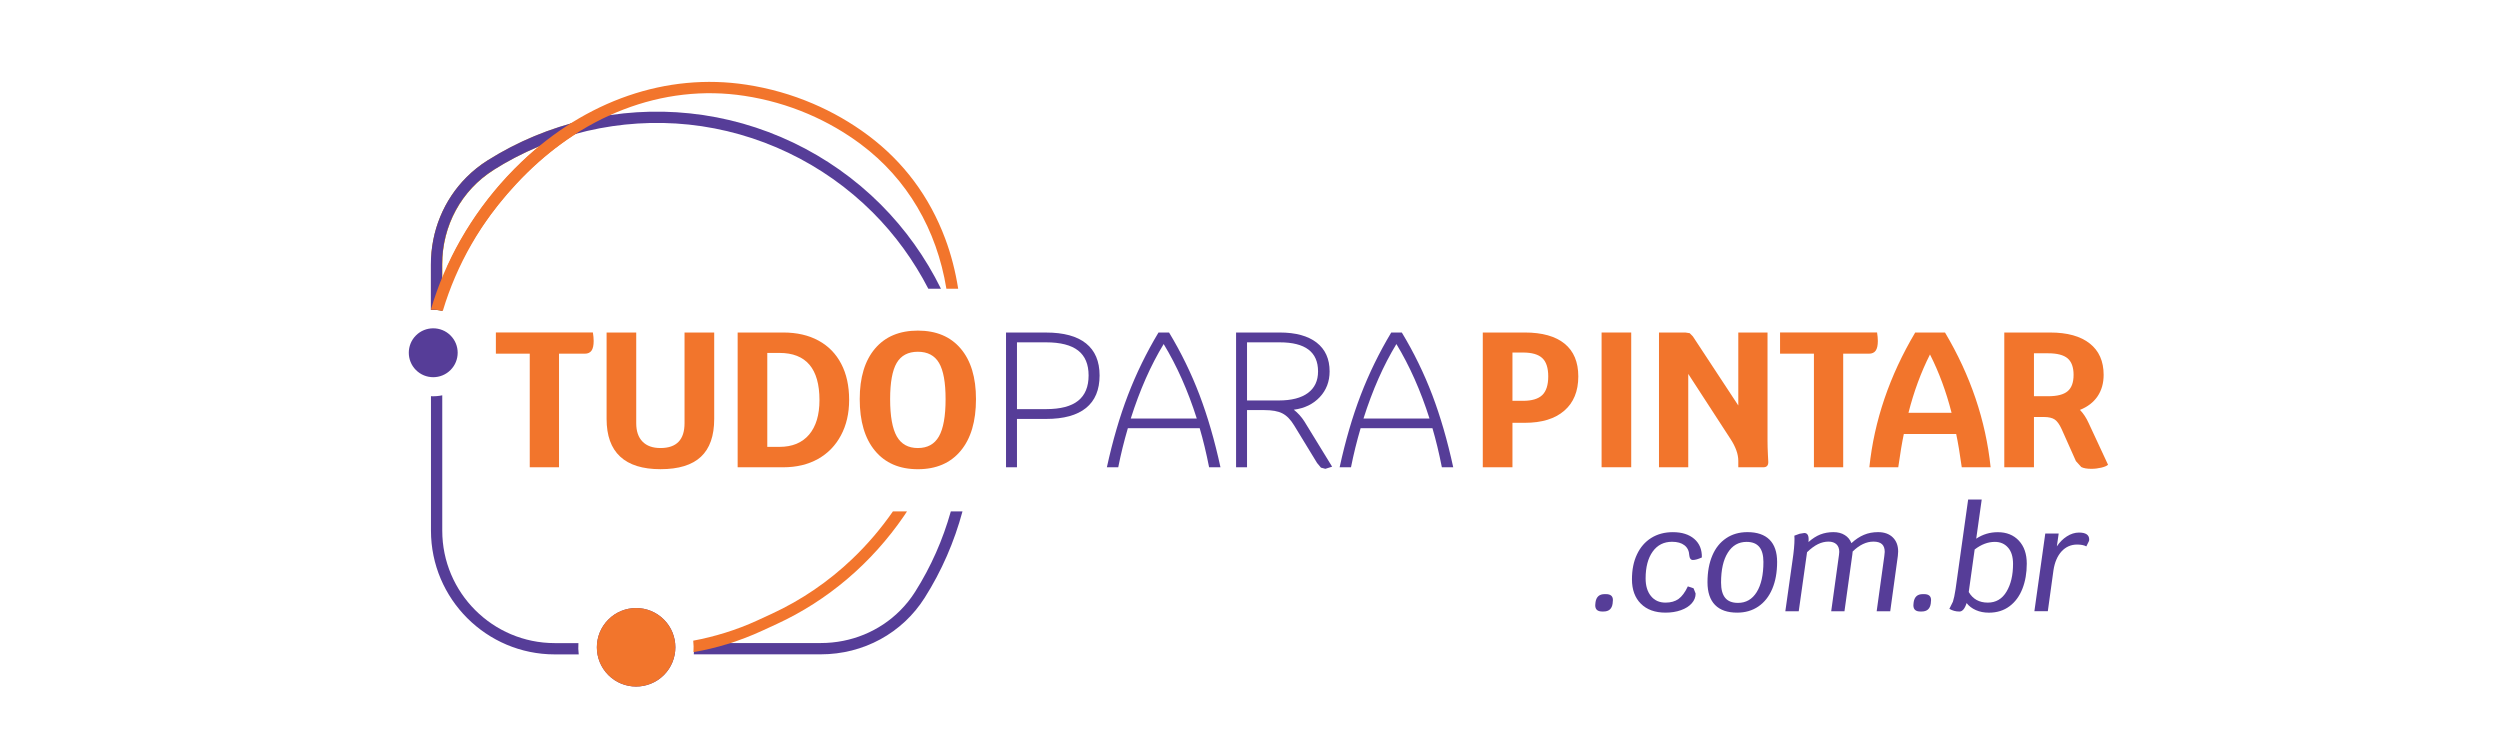 <?xml version="1.0" encoding="UTF-8"?>
<svg xmlns="http://www.w3.org/2000/svg" id="Layer_2" data-name="Layer 2" viewBox="0 0 74.832 22.317">
  <path d="M17.314,19.25h-.71c-1.856,0-3.366-1.51-3.366-3.366v-4.051c-.111.024-.225.032-.338.027v4.024c0,2.042,1.661,3.704,3.704,3.704h.719c-.014-.112-.017-.226-.009-.338" fill="#563d98"></path>
  <path d="M14.596,4.803c-.23.145-.44.314-.628.501-.679.68-1.067,1.611-1.067,2.612v1.36c.113-.006.226.003.337.027v-1.387c0-1.162.575-2.219,1.538-2.828" fill="#f8b829"></path>
  <path d="M19.872,20.207c.459-.459.459-1.205,0-1.662-.459-.459-1.205-.459-1.662,0-.459.457-.459,1.203,0,1.662.457.458,1.203.458,1.662,0" fill="#553d96"></path>
  <path d="M17.188,4.019c-.849.237-1.663.595-2.412,1.069-.963.608-1.539,1.665-1.539,2.827v1.387c-.111-.024-.224-.032-.337-.027v-1.36c0-1.001.389-1.932,1.068-2.611.187-.188.397-.357.627-.502,1.122-.708,2.384-1.169,3.692-1.36,0,0-1.099.577-1.099.577Z" fill="#f8b829"></path>
  <path d="M13.398,7.957c.439-.96,1.041-1.868,1.795-2.679.139-.15.282-.296.428-.435.464-.442.956-.827,1.471-1.15l.782-.31.404.058c-1.019.46-1.977,1.154-2.82,2.061-.743.799-1.37,1.695-1.796,2.643" fill="#f2752c"></path>
  <path d="M12.45,10.041c-.285.285-.285.75,0,1.035.285.286.75.286,1.035,0,.286-.285.286-.75,0-1.035-.285-.285-.75-.285-1.035,0" fill="#563d98"></path>
  <path d="M26.363,6.12c-1.532-1.532-3.559-2.5-5.709-2.726-2.119-.224-4.271.277-6.062,1.408-.23.146-.44.314-.628.502-.679.679-1.067,1.61-1.067,2.611v1.361c.113-.006.226.002.337.025v-1.386c0-1.161.575-2.219,1.538-2.827,1.727-1.091,3.804-1.573,5.847-1.359,2.073.219,4.028,1.153,5.505,2.63.673.673,1.231,1.446,1.663,2.283h.378c-.457-.928-1.063-1.783-1.802-2.522" fill="#563d98"></path>
  <path d="M27.395,17.71c-.131.209-.284.398-.455.569-.616.616-1.462.969-2.372.969h-3.794c.008.113.006.226-.007.338h3.801c1.278,0,2.442-.634,3.112-1.696.507-.8.885-1.673,1.13-2.582h-.349c-.237.845-.594,1.656-1.066,2.402" fill="#563d98"></path>
  <path d="M28.293,7.145c-.472-1.263-1.249-2.303-2.31-3.095-.507-.378-1.062-.697-1.65-.948-.635-.272-1.305-.462-1.992-.567-2.384-.365-4.807.474-6.731,2.311-.146.139-.29.284-.43.434-1.09,1.173-1.861,2.548-2.283,3.989.12-.004.24.008.358.036.41-1.372,1.151-2.681,2.19-3.8,1.904-2.05,4.397-3.01,6.84-2.636.657.1,1.297.282,1.904.541.561.24,1.092.545,1.576.906,1.393,1.04,2.274,2.555,2.563,4.326h.353c-.082-.519-.21-1.022-.388-1.497" fill="#f2752c"></path>
  <path d="M25.516,16.726c-.713.681-1.529,1.238-2.416,1.647l-.436.201c-.614.283-1.289.488-1.914.603.013.113.015.226.007.339l-.001.004c.691-.117,1.384-.329,2.062-.642l.436-.201c1.52-.7,2.836-1.819,3.806-3.235l.089-.135h-.421c-.359.517-.765.992-1.212,1.419" fill="#f2752c"></path>
  <path d="M18.209,18.544c-.459.459-.459,1.205,0,1.662.459.459,1.204.459,1.662,0,.459-.457.459-1.203,0-1.662-.458-.459-1.203-.459-1.662,0" fill="#f2752c"></path>
  <path d="M17.77,10.206c0,.131-.021.227-.063.288-.043.062-.11.093-.202.093h-.772v3.399h-.876v-3.399h-1.014v-.635h2.904c.015.093.023.177.023.254" fill="#f2752c"></path>
  <path d="M18.563,13.667c-.271-.252-.406-.627-.406-1.127v-2.586h.887v2.713c0,.239.062.422.188.551.125.129.304.193.538.193.481,0,.72-.248.72-.744v-2.713h.888v2.586c0,.507-.132.885-.398,1.133-.265.248-.668.371-1.21.371-.534,0-.936-.125-1.207-.377" fill="#f2752c"></path>
  <path d="M24.5,10.195c.296.161.523.393.68.695.158.301.237.661.237,1.08,0,.403-.082.758-.246,1.063-.163.305-.392.541-.688.706-.296.165-.642.248-1.037.248h-1.366v-4.034h1.366c.407,0,.759.081,1.054.242M24.218,13.01c.207-.244.311-.589.311-1.034,0-.941-.4-1.412-1.198-1.412h-.364v2.812h.364c.383,0,.679-.122.887-.366" fill="#f2752c"></path>
  <path d="M26.192,13.494c-.305-.367-.458-.882-.458-1.547,0-.649.153-1.153.458-1.513.305-.359.733-.538,1.282-.538s.977.179,1.282.538c.306.36.458.864.458,1.513,0,.665-.152,1.18-.458,1.547-.305.367-.733.551-1.282.551s-.977-.184-1.282-.551M28.105,13.062c.133-.233.199-.604.199-1.115,0-.499-.065-.861-.196-1.083-.13-.223-.342-.335-.634-.335s-.503.112-.634.335c-.13.222-.196.584-.196,1.083,0,.511.067.882.199,1.115.133.233.343.349.631.349s.499-.116.631-.349" fill="#f2752c"></path>
  <path d="M46.834,10.288c.272.222.409.549.409.979,0,.442-.14.784-.418,1.025-.279.243-.673.364-1.184.364h-.369v1.331h-.888v-4.034h1.257c.522,0,.92.112,1.193.335M46.165,11.825c.119-.115.178-.301.178-.559,0-.254-.059-.436-.178-.547-.119-.112-.313-.167-.582-.167h-.311v1.446h.311c.269,0,.463-.058.582-.173" fill="#f2752c"></path>
  <rect x="47.94" y="9.953" width=".887" height="4.033" fill="#f2752c"></rect>
  <path d="M52.919,13.618c.008.108.011.178.011.213,0,.104-.049.156-.149.156h-.749v-.196c0-.192-.075-.406-.225-.639l-1.273-1.96v2.795h-.876v-4.033h.795l.124.019.095.096,1.36,2.068v-2.183h.875v3.243c0,.12.004.26.012.421" fill="#f2752c"></path>
  <path d="M56.209,10.206c0,.131-.021.227-.063.288-.043.062-.11.093-.202.093h-.772v3.399h-.876v-3.399h-1.014v-.635h2.904c.015.093.023.177.023.254" fill="#f2752c"></path>
  <path d="M58.554,12.99h-1.567c-.054.253-.109.586-.167.997h-.865c.146-1.394.604-2.739,1.372-4.033h.893c.764,1.286,1.219,2.631,1.365,4.033h-.864c-.057-.411-.113-.744-.167-.997M58.416,12.356c-.161-.634-.377-1.216-.646-1.746-.268.53-.483,1.112-.644,1.746h1.29Z" fill="#f2752c"></path>
  <path d="M63.1,13.912c-.038.034-.106.063-.202.086-.096.023-.196.035-.3.035-.13,0-.23-.018-.299-.053l-.161-.178-.427-.957c-.065-.142-.134-.238-.207-.288-.073-.049-.181-.075-.323-.075h-.299v1.504h-.888v-4.033h1.371c.515,0,.911.109,1.188.329.276.218.415.531.415.938,0,.25-.061.464-.182.643-.121.179-.297.314-.527.406.104.108.19.239.259.392l.582,1.251ZM61.308,11.86c.269,0,.463-.049.582-.15.119-.1.178-.263.178-.49,0-.226-.059-.39-.178-.493-.119-.101-.313-.152-.582-.152h-.426v1.285h.426Z" fill="#f2752c"></path>
  <path d="M32.508,10.279c.27.217.406.537.406.959,0,.431-.136.755-.406.974-.271.219-.67.328-1.196.328h-.871v1.447h-.328v-4.033h1.199c.526,0,.925.108,1.196.325M32.271,11.996c.209-.167.314-.42.314-.758,0-.334-.105-.583-.314-.746-.209-.163-.529-.245-.959-.245h-.871v1.999h.871c.43,0,.75-.083.959-.25" fill="#563d98"></path>
  <path d="M35.91,12.817h-2.15c-.115.392-.211.782-.288,1.17h-.34c.173-.795.383-1.515.631-2.161.248-.646.552-1.269.914-1.873h.316c.362.6.665,1.222.911,1.867.245.646.455,1.368.628,2.167h-.34c-.085-.431-.179-.82-.282-1.17M35.823,12.528c-.265-.834-.595-1.576-.991-2.23-.388.638-.716,1.381-.985,2.23h1.976Z" fill="#563d98"></path>
  <path d="M39.874,13.969l-.202.064-.132-.035-.116-.139-.685-1.123c-.107-.177-.226-.298-.355-.363-.128-.066-.309-.098-.544-.098h-.513v1.711h-.328v-4.033h1.307c.477,0,.845.101,1.105.302.259.202.388.489.388.862,0,.303-.098.559-.294.769-.196.209-.455.336-.778.378.123.096.229.213.317.351l.83,1.354ZM38.278,11.987c.381,0,.671-.075.873-.225.201-.15.302-.364.302-.645,0-.58-.381-.87-1.147-.87h-.979v1.74h.951Z" fill="#563d98"></path>
  <path d="M42.877,12.817h-2.15c-.115.392-.211.782-.288,1.17h-.34c.173-.795.383-1.515.631-2.161.248-.646.552-1.269.914-1.873h.316c.362.6.665,1.222.911,1.867.245.646.455,1.368.628,2.167h-.34c-.085-.431-.179-.82-.282-1.17M42.789,12.528c-.265-.834-.595-1.576-.991-2.23-.388.638-.716,1.381-.985,2.23h1.976Z" fill="#563d98"></path>
  <path d="M47.75,18.118l.004-.051.005-.046c.025-.158.115-.237.27-.237h.042c.138,0,.208.059.208.177l-.005.06-.004.046c-.022.158-.113.237-.271.237h-.042c-.138,0-.207-.062-.207-.186" fill="#563d98"></path>
  <path d="M49.117,18.072c-.179-.178-.268-.421-.268-.731,0-.285.049-.534.15-.746.1-.213.242-.377.427-.493.184-.115.401-.173.648-.173.271,0,.484.068.641.203.156.135.232.32.226.554-.11.05-.199.076-.267.076-.064,0-.101-.047-.109-.14-.006-.129-.054-.23-.144-.3-.09-.07-.214-.105-.372-.105-.245,0-.438.097-.579.293-.141.196-.212.465-.212.805,0,.223.054.399.161.528.107.131.252.195.435.195.158,0,.288-.037.39-.11.101-.073.194-.198.278-.376l.171.057.062.158c0,.108-.039.205-.116.292-.078.088-.185.156-.323.205-.139.05-.292.074-.462.074-.312,0-.558-.088-.737-.266" fill="#563d98"></path>
  <path d="M51.336,18.108c-.15-.154-.226-.38-.226-.679,0-.307.048-.573.144-.799.095-.225.234-.398.414-.519.18-.122.393-.183.638-.183.29,0,.511.076.662.227.15.151.226.373.226.665,0,.311-.049.58-.146.808s-.236.404-.416.526c-.18.123-.392.184-.634.184-.29,0-.511-.076-.662-.23M52.583,17.723c.134-.215.201-.516.201-.903,0-.202-.042-.353-.125-.451-.083-.099-.209-.149-.378-.149-.24,0-.427.107-.562.322-.136.214-.203.512-.203.896,0,.206.042.358.124.458.083.101.211.15.383.15.24,0,.426-.108.56-.323" fill="#563d98"></path>
  <path d="M56.656,16.085c.107.104.161.245.161.423l-.009.131-.228,1.657h-.406l.228-1.645.013-.131c0-.104-.027-.181-.082-.232-.056-.051-.141-.076-.256-.076-.211,0-.419.098-.622.296l-.008.08-.237,1.708h-.397l.233-1.687.008-.089c0-.098-.028-.174-.084-.228-.057-.053-.136-.08-.237-.08-.107,0-.213.025-.317.076-.104.051-.213.131-.326.241l-.249,1.767h-.401l.215-1.522c.04-.267.059-.484.059-.647l-.004-.093.156-.057.14-.023c.087,0,.131.062.131.186l-.004.084c.118-.104.236-.179.354-.226.119-.046.25-.07.394-.07.132,0,.245.029.338.088.093.057.159.138.199.242.121-.112.246-.195.374-.249.128-.054.269-.081.425-.081.185,0,.332.053.439.157" fill="#563d98"></path>
  <path d="M57.273,18.118l.004-.051.005-.046c.025-.158.115-.237.27-.237h.042c.138,0,.208.059.208.177l-.005.06-.004.046c-.023.158-.113.237-.271.237h-.042c-.138,0-.207-.062-.207-.186" fill="#563d98"></path>
  <path d="M60.43,16.183c.158.169.237.399.237.689,0,.279-.044.53-.131.752-.088.223-.217.398-.387.524-.171.127-.376.191-.615.191-.144,0-.273-.025-.389-.076-.116-.051-.209-.121-.279-.212-.053.169-.125.254-.215.254-.111,0-.21-.027-.301-.081l.106-.213c.028-.086.055-.212.08-.378l.376-2.68h.406l-.164,1.171c.194-.13.409-.194.646-.194.262,0,.472.084.63.253M60.06,17.71c.131-.218.196-.495.196-.831,0-.211-.049-.374-.15-.488-.099-.114-.231-.171-.395-.171-.205,0-.407.076-.604.228l-.177,1.273c.123.211.313.317.57.317.242,0,.429-.109.56-.328" fill="#563d98"></path>
  <path d="M62.535,16.148l-.004.042-.081.165c-.067-.037-.16-.055-.278-.055-.183,0-.338.069-.464.205-.124.137-.206.325-.242.565l-.169,1.225h-.402l.326-2.325h.401l-.055.385c.082-.124.182-.224.3-.3s.24-.114.363-.114c.203,0,.305.069.305.207" fill="#563d98"></path>
</svg>
